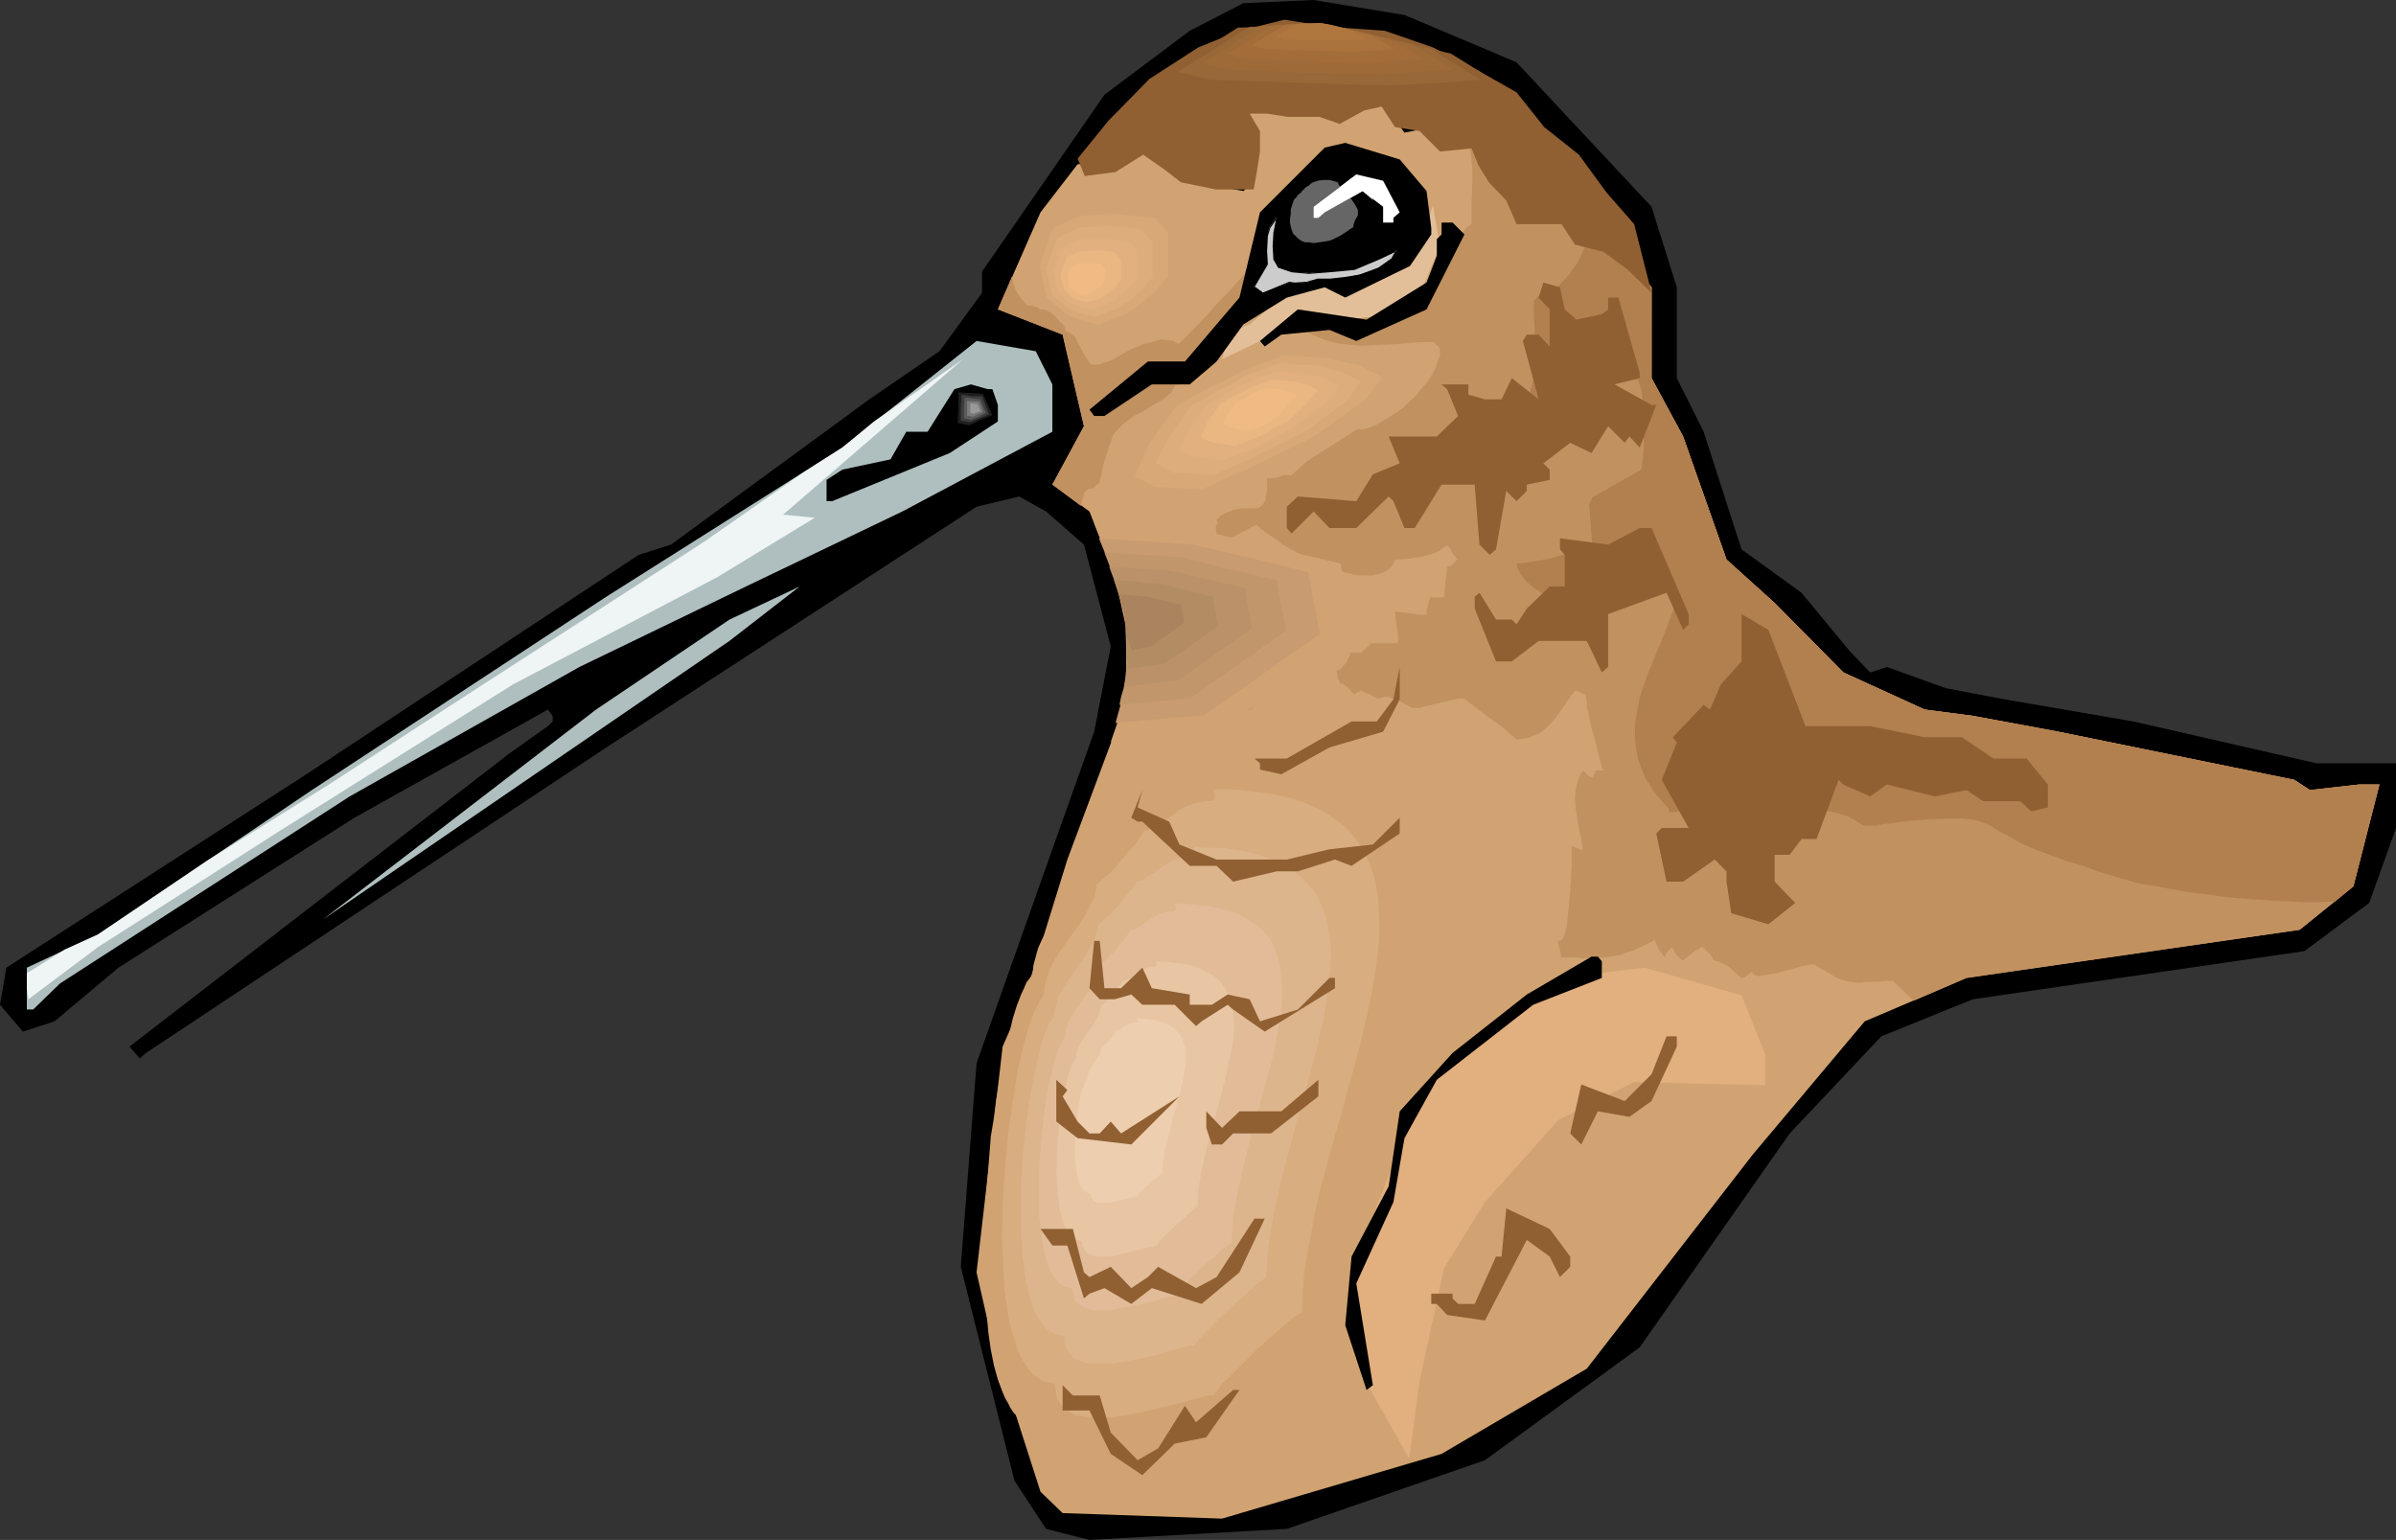 <?xml version="1.0" encoding="UTF-8" standalone="no"?>
<svg
   version="1.0"
   width="129.766mm"
   height="83.409mm"
   id="svg68"
   sodipodi:docname="Bird 131.wmf"
   xmlns:inkscape="http://www.inkscape.org/namespaces/inkscape"
   xmlns:sodipodi="http://sodipodi.sourceforge.net/DTD/sodipodi-0.dtd"
   xmlns="http://www.w3.org/2000/svg"
   xmlns:svg="http://www.w3.org/2000/svg">
  <rect width="100%" height="100%" fill="#333333" stroke="none"/>
  <sodipodi:namedview
     id="namedview68"
     pagecolor="#ffffff"
     bordercolor="#000000"
     borderopacity="0.25"
     inkscape:showpageshadow="2"
     inkscape:pageopacity="0.0"
     inkscape:pagecheckerboard="0"
     inkscape:deskcolor="#d1d1d1"
     inkscape:document-units="mm" />
  <defs
     id="defs1">
    <pattern
       id="WMFhbasepattern"
       patternUnits="userSpaceOnUse"
       width="6"
       height="6"
       x="0"
       y="0" />
  </defs>
  <path
     style="fill:#000000;fill-opacity:1;fill-rule:evenodd;stroke:none"
     d="m 302.838,9.533 7.595,3.232 27.634,29.57 5.171,16.481 v 18.582 l 5.494,10.988 7.757,24.076 12.282,8.887 9.858,11.957 4.202,4.363 3.394,-1.131 12.12,4.363 11.958,2.262 26.341,4.524 37.491,8.564 h 16.322 v 13.25 l -5.494,15.35 -13.251,9.857 -67.872,9.857 -18.746,7.594 -18.746,19.875 -30.704,43.789 -31.674,23.106 -40.562,14.058 -40.4,2.262 -8.888,-2.262 -6.464,-9.857 -10.989,-43.789 3.232,-41.688 15.514,-43.789 8.565,-24.076 3.394,-17.451 -5.494,-20.844 -7.757,-6.786 -5.494,-3.07 -8.726,2.101 -75.79,49.283 -94.213,62.532 -1.293,1.131 -2.101,-2.424 77.891,-60.109 7.757,-5.494 0.97,-0.969 v -1.131 L 112.15,145.263 72.558,167.4 24.24,198.1 11.15,209.088 4.686,211.188 0,205.695 l 1.293,-7.594 61.408,-39.588 68.034,-44.92 6.626,-2.101 40.562,-29.731 14.382,-9.857 8.726,-11.957 V 55.584 L 226.078,19.39 243.531,6.302 254.52,0.646 268.902,0 287.486,3.07 Z"
     id="path1" />
  <path
     style="fill:#d1a372;fill-opacity:1;fill-rule:evenodd;stroke:none"
     d="m 287.486,27.146 6.626,-1.293 0.97,-0.808 v -2.424 l 11.15,8.887 3.232,8.725 4.363,3.232 4.363,-3.232 6.626,8.725 5.656,1.131 7.595,8.725 v 18.582 l 6.464,11.957 8.888,25.207 9.858,8.887 14.059,14.219 16.645,7.594 9.858,1.293 17.453,3.232 48.318,9.857 3.232,2.101 10.019,-1.131 h 4.202 l -5.333,20.844 -10.989,8.887 -68.195,9.857 -20.846,8.887 -22.947,27.307 -33.936,43.789 -29.734,17.451 -44.925,13.25 -32.643,-1.131 -4.525,-4.363 -9.858,-30.701 -3.232,-14.219 5.333,-46.213 4.686,-10.664 8.565,-27.631 10.989,-29.408 2.101,-13.25 -3.394,-15.35 -5.171,-13.25 -7.595,-5.494 6.464,-11.957 -4.363,-18.744 -13.251,-5.171 8.726,-19.875 7.595,-9.857 h 4.525 l 6.464,-4.363 h 3.394 l 7.595,7.756 11.958,2.101 2.262,-2.101 -0.97,-11.149 -2.101,-4.363 v -3.232 l 10.666,3.232 h 10.989 l 1.293,-5.494 5.171,3.393 z"
     id="path2" />
  <path
     style="fill:#e2af7f;fill-opacity:1;fill-rule:evenodd;stroke:none"
     d="m 280.052,283.739 -4.363,-12.765 2.909,-15.674 5.656,-14.704 4.848,-10.664 5.656,-11.311 14.867,-11.957 15.029,-7.11 11.958,-1.454 19.877,5.655 4.848,12.119 v 6.302 l -26.826,-0.646 -15.514,7.756 -15.029,16.805 -8.403,13.573 -5.01,23.268 -2.101,15.674 z"
     id="path3" />
  <path
     style="fill:#d1a372;fill-opacity:1;fill-rule:evenodd;stroke:none"
     d="m 231.573,92.264 6.141,-8.887 6.787,-3.878 9.534,-4.847 9.534,-3.716 10.666,0.808 7.434,1.777 5.656,2.747 -3.878,5.494 -12.766,8.725 -15.514,7.433 -11.312,5.332 -11.312,-0.323 -4.848,-2.908 z"
     id="path4" />
  <path
     style="fill:#d8a877;fill-opacity:1;fill-rule:evenodd;stroke:none"
     d="m 235.289,90.809 5.494,-7.594 5.818,-3.393 4.04,-1.939 4.04,-2.101 8.08,-3.07 4.525,0.323 4.525,0.323 6.464,1.454 2.262,1.131 2.424,1.293 -3.394,4.524 -10.504,7.594 -13.251,6.463 -4.848,2.101 -4.848,2.262 -9.858,-0.485 -1.939,-1.131 -2.101,-1.131 1.616,-3.393 z"
     id="path5" />
  <path
     style="fill:#ddad7c;fill-opacity:1;fill-rule:evenodd;stroke:none"
     d="m 239.491,89.194 2.101,-3.07 2.262,-3.07 2.424,-1.293 2.262,-1.454 3.394,-1.616 3.232,-1.939 6.787,-2.424 3.717,0.323 3.717,0.162 5.171,1.293 1.939,0.969 2.101,0.969 -2.747,3.878 -4.363,3.232 -4.363,3.232 -5.333,2.585 -5.333,2.747 -8.08,3.555 -4.202,-0.323 -4.04,-0.162 -1.778,-0.969 -1.778,-1.131 1.454,-2.747 z"
     id="path6" />
  <path
     style="fill:#e2af7f;fill-opacity:1;fill-rule:evenodd;stroke:none"
     d="m 243.369,87.739 3.555,-4.847 3.717,-2.101 2.586,-1.454 2.586,-1.293 2.586,-0.969 2.747,-0.969 5.818,0.323 4.04,0.969 1.616,0.808 1.454,0.808 -0.97,1.454 -1.131,1.454 -6.626,5.332 -4.04,2.101 -4.202,2.262 -3.232,1.293 -3.232,1.293 -3.394,-0.323 -3.394,-0.323 -2.586,-1.454 1.131,-2.262 z"
     id="path7" />
  <path
     style="fill:#eab782;fill-opacity:1;fill-rule:evenodd;stroke:none"
     d="m 247.248,86.285 1.293,-1.777 1.293,-1.939 2.747,-1.454 1.939,-0.969 1.939,-0.969 1.778,-0.646 1.939,-0.808 4.363,0.323 2.909,0.646 1.131,0.646 1.131,0.485 -1.616,2.101 -2.101,2.101 -2.262,2.101 -5.979,3.232 -5.01,1.939 -5.01,-0.808 -0.97,-0.485 -0.97,-0.646 z"
     id="path8" />
  <path
     style="fill:#efba84;fill-opacity:1;fill-rule:evenodd;stroke:none"
     d="m 251.288,84.831 1.616,-2.262 1.778,-0.969 2.262,-1.293 2.424,-0.808 2.586,0.162 1.939,0.485 1.454,0.646 -0.97,1.293 -2.424,2.908 -3.717,2.424 -3.232,0.808 -3.394,-0.808 -1.293,-0.646 z"
     id="path9" />
  <path
     style="fill:#c19160;fill-opacity:1;fill-rule:evenodd;stroke:none"
     d="m 207.171,56.554 0.162,0.969 0.162,0.808 0.646,1.454 0.97,1.454 1.131,1.293 h 0.162 0.323 l 0.97,0.162 0.808,0.323 0.162,0.162 0.162,0.162 h 0.646 l 0.646,0.162 0.646,0.323 0.485,0.323 0.97,0.808 0.808,1.131 h 0.323 v 0 l 0.162,0.162 0.323,0.485 0.162,0.646 0.162,0.162 v 0.323 h 0.323 l 0.485,0.323 0.485,0.323 h 0.323 l 0.162,0.323 0.162,0.162 0.323,0.808 0.485,0.808 1.131,2.101 0.485,0.808 0.485,0.808 0.323,0.162 v 0.162 h 0.808 0.808 l 0.808,-0.323 1.131,-0.323 1.131,-0.485 0.97,-0.646 2.424,-1.293 2.586,-1.131 1.293,-0.323 1.293,-0.323 1.131,-0.323 1.293,0.162 1.131,0.162 1.131,0.646 2.262,-2.262 2.101,-2.101 4.04,-4.524 2.262,-2.262 2.101,-2.424 2.262,-2.424 2.424,-2.585 h 0.323 l -0.323,0.969 -0.323,1.131 -0.323,2.424 -0.162,2.424 -0.323,1.131 -0.323,1.131 -0.97,0.485 -1.131,0.485 -1.293,0.646 -1.293,0.969 -1.131,0.969 -1.131,0.808 -0.646,1.131 -0.162,0.485 v 0.485 h -0.323 v 0.162 l -0.323,0.323 -0.162,0.323 v 0.162 l -0.323,0.323 h -0.323 l -0.162,0.808 -0.323,0.808 -0.323,0.969 -0.323,0.646 h -0.323 v 0.485 0.646 l -0.323,0.485 -0.162,0.162 h -0.162 v 0.646 l -0.162,0.323 -0.162,0.162 h 2.101 v -0.323 h 0.646 l -0.646,0.646 -0.808,0.646 -1.939,1.454 -0.97,0.485 -0.97,0.485 -1.293,0.323 -1.131,0.162 -0.485,0.808 -0.485,0.808 -0.808,0.646 -0.808,0.646 -1.939,1.131 -2.101,1.293 -2.101,1.131 -1.939,1.454 -0.808,0.808 -0.808,0.808 -0.646,0.969 -0.323,1.131 -0.323,0.808 -0.323,1.131 -0.808,2.424 -0.323,1.293 -0.162,1.131 -0.323,0.969 v 0.646 l -0.323,0.162 -0.485,0.323 -0.323,0.323 -0.162,0.323 h -0.808 l -0.485,0.323 -0.485,0.323 -0.162,0.646 -0.323,0.969 -0.323,1.293 -5.818,-4.363 6.464,-11.957 -4.363,-18.744 -13.251,-5.171 z"
     id="path10" />
  <path
     style="fill:#d1a372;fill-opacity:1;fill-rule:evenodd;stroke:none"
     d="m 250.965,152.857 h -1.293 l -1.293,0.323 -1.131,0.323 -1.131,0.485 -2.101,0.969 -1.939,1.454 -0.97,0.646 -0.808,0.646 -1.778,0.97 -0.808,0.485 -0.808,0.323 -0.808,0.323 h -0.808 v 0.323 l -0.323,0.646 -0.485,0.808 -0.646,0.808 -0.808,1.131 -0.808,0.97 -1.939,2.262 -2.101,2.262 -0.808,0.97 -0.97,0.808 -0.808,0.808 -0.646,0.485 -0.485,0.323 -0.485,0.162 v 1.616 l -0.485,1.616 -0.646,1.616 -0.808,1.616 -0.97,1.616 -1.131,1.616 -4.525,6.625 -1.131,1.616 -0.97,1.777 -0.808,1.777 -0.485,1.777 -0.485,1.777 -0.162,1.777 -0.323,0.485 -0.485,0.646 -0.485,0.646 -0.323,0.808 -0.808,1.777 -0.808,2.101 -0.808,2.585 -0.646,2.747 -0.808,3.07 -0.646,3.393 -0.646,3.555 -0.646,3.716 -0.485,3.878 -0.646,3.878 -0.323,4.201 -0.323,4.04 -0.646,8.402 v 4.201 l -0.162,4.201 0.162,4.04 0.162,3.878 0.323,3.716 0.323,3.555 0.485,3.393 0.646,3.232 0.808,2.908 0.97,2.585 0.485,1.131 0.646,1.131 0.485,0.969 0.646,0.97 0.808,0.808 0.646,0.808 0.808,0.646 0.646,0.485 0.97,0.485 0.808,0.162 0.97,0.162 0.97,0.162 v 1.454 l 0.323,1.293 0.485,1.293 0.646,0.969 0.646,0.808 0.97,0.646 0.97,0.646 1.131,0.485 1.293,0.323 1.293,0.162 1.454,0.162 1.454,0.162 h 1.454 l 1.616,-0.162 3.232,-0.485 3.394,-0.646 3.232,-0.646 3.232,-0.808 3.07,-0.969 2.747,-0.646 1.131,-0.323 1.293,-0.323 0.97,-0.323 0.808,-0.162 h 0.808 l 0.646,-0.162 0.162,-0.162 0.162,-0.485 0.485,-0.485 0.323,-0.485 1.131,-1.131 1.454,-1.454 1.454,-1.616 1.616,-1.616 3.717,-3.555 1.778,-1.616 1.939,-1.616 1.616,-1.616 1.616,-1.293 1.293,-1.131 0.646,-0.323 0.485,-0.485 0.485,-0.323 0.323,-0.162 0.323,-0.162 0.162,-0.162 0.162,-4.524 0.485,-4.686 0.646,-5.009 0.97,-5.009 0.97,-5.009 1.293,-5.171 1.293,-5.171 1.454,-5.332 1.454,-5.332 1.454,-5.171 2.909,-10.503 1.293,-5.171 1.293,-5.009 0.97,-5.009 0.97,-4.847 0.485,-4.686 0.485,-4.686 0.162,-2.101 v -2.101 l -0.162,-2.262 -0.162,-1.939 -0.162,-1.939 -0.323,-2.101 -0.485,-1.777 -0.485,-1.939 -0.646,-1.616 -0.808,-1.777 -0.808,-1.616 -0.97,-1.454 -1.131,-1.616 -1.131,-1.293 -1.454,-1.293 -1.454,-1.293 -1.616,-1.131 -1.778,-0.969 -1.939,-0.97 -1.939,-0.969 -2.262,-0.808 -2.424,-0.646 -2.586,-0.646 -2.586,-0.485 -2.909,-0.323 -3.07,-0.323 -3.232,-0.162 h -3.394 l 0.162,0.97 0.162,0.969 -0.162,0.485 -0.162,0.162 -0.646,0.162 -0.323,0.162 z"
     id="path11" />
  <path
     style="fill:#d8ad7f;fill-opacity:1;fill-rule:evenodd;stroke:none"
     d="m 247.086,164.006 -0.97,0.162 -1.131,0.162 -0.97,0.323 -0.97,0.323 -1.778,0.969 -1.616,1.131 -1.616,1.131 -1.293,0.969 -1.454,0.646 -0.646,0.162 -0.646,0.162 v 0.323 l -0.323,0.485 -0.485,0.646 -0.485,0.808 -0.646,0.808 -0.808,0.808 -1.616,1.939 -1.616,1.939 -0.808,0.808 -0.808,0.646 -0.646,0.646 -0.646,0.485 -0.323,0.323 -0.323,0.162 -0.162,1.293 -0.323,1.454 -0.646,1.293 -0.646,1.293 -0.808,1.454 -0.808,1.293 -2.101,2.908 -1.939,2.747 -0.97,1.454 -0.808,1.454 -0.646,1.616 -0.485,1.454 -0.323,1.454 -0.162,1.616 -0.646,0.808 -0.646,1.293 -0.808,1.616 -0.646,1.777 -0.646,2.101 -0.646,2.424 -0.646,2.585 -0.646,2.908 -0.485,2.908 -0.485,3.232 -0.485,3.232 -0.485,3.393 -0.646,7.11 -0.485,6.948 v 3.555 l -0.162,3.555 0.162,3.393 0.162,3.393 0.162,3.232 0.323,2.908 0.485,3.07 0.485,2.585 0.808,2.424 0.646,2.262 0.97,1.939 1.131,1.616 0.485,0.808 0.646,0.485 0.646,0.646 0.646,0.323 0.646,0.485 0.808,0.162 0.808,0.162 0.808,0.162 0.162,1.131 0.162,1.293 0.323,0.97 0.646,0.808 0.646,0.646 0.646,0.646 0.808,0.485 0.97,0.485 1.131,0.162 1.131,0.323 h 1.131 1.293 2.586 l 2.909,-0.485 2.747,-0.485 2.747,-0.646 2.747,-0.646 2.586,-0.646 2.262,-0.646 1.131,-0.323 0.97,-0.162 0.808,-0.323 0.808,-0.162 h 0.646 0.485 l 0.162,-0.323 0.323,-0.323 0.646,-0.808 0.808,-1.131 1.293,-1.131 1.293,-1.293 1.454,-1.454 3.07,-3.07 3.07,-2.747 1.454,-1.293 1.293,-1.131 1.131,-0.969 0.97,-0.646 0.485,-0.323 0.323,-0.162 0.162,-0.162 h 0.162 l 0.162,-3.878 0.323,-4.04 0.646,-4.201 0.808,-4.201 0.808,-4.363 0.97,-4.363 2.424,-8.887 2.586,-9.049 2.424,-8.887 1.131,-4.363 0.97,-4.363 0.97,-4.201 0.646,-4.04 0.646,-4.04 0.323,-3.878 v -3.716 l -0.162,-3.555 -0.162,-1.616 -0.323,-1.777 -0.323,-1.616 -0.485,-1.454 -0.485,-1.454 -0.646,-1.454 -0.808,-1.454 -0.808,-1.293 -0.97,-1.293 -0.97,-1.131 -1.131,-1.131 -1.293,-0.969 -1.293,-0.97 -1.616,-0.969 -1.616,-0.808 -1.778,-0.808 -1.778,-0.646 -2.101,-0.646 -2.262,-0.485 -2.262,-0.323 -2.424,-0.323 -2.586,-0.323 -2.747,-0.162 h -2.909 l 0.162,0.97 0.162,0.323 v 0.485 l -0.162,0.162 -0.162,0.323 -0.485,0.162 z"
     id="path12" />
  <path
     style="fill:#ddb58c;fill-opacity:1;fill-rule:evenodd;stroke:none"
     d="m 243.531,175.479 h -0.97 l -0.808,0.162 -1.616,0.485 -1.454,0.808 -1.454,0.969 -1.131,0.808 -1.293,0.808 -0.97,0.646 -0.646,0.162 h -0.485 l -0.162,0.323 -0.162,0.323 -0.323,0.485 -0.485,0.646 -1.131,1.454 -1.293,1.616 -1.454,1.454 -0.646,0.808 -0.646,0.485 -0.646,0.485 -0.323,0.485 -0.485,0.323 h -0.162 l -0.162,1.131 -0.323,1.131 -0.323,1.131 -0.646,1.131 -1.454,2.262 -1.616,2.262 -1.616,2.424 -1.454,2.262 -0.646,1.293 -0.323,1.293 -0.323,1.293 -0.162,1.293 -0.485,0.646 -0.646,0.97 -0.485,1.293 -0.646,1.616 -0.485,1.616 -0.485,2.101 -0.485,2.101 -0.485,2.262 -0.485,2.585 -0.485,2.585 -0.323,2.747 -0.323,2.747 -0.646,5.655 -0.323,5.979 v 5.655 2.908 l 0.162,2.747 0.162,2.585 0.323,2.585 0.323,2.262 0.485,2.262 0.485,2.101 0.646,1.777 0.808,1.616 0.808,1.293 0.97,1.131 1.131,0.808 1.131,0.485 0.646,0.162 h 0.808 v 1.131 l 0.162,0.808 0.323,0.808 0.485,0.808 0.485,0.646 0.646,0.485 0.646,0.323 0.808,0.323 0.808,0.323 0.97,0.162 h 1.939 2.262 l 2.262,-0.323 2.262,-0.485 2.424,-0.485 2.262,-0.485 2.101,-0.646 1.778,-0.485 1.616,-0.485 0.808,-0.162 0.646,-0.162 h 0.485 0.485 l 0.323,-0.485 0.485,-0.808 0.808,-0.808 0.97,-0.97 1.131,-1.131 1.131,-1.131 2.586,-2.424 2.424,-2.262 1.293,-1.131 1.131,-0.97 0.808,-0.808 0.808,-0.485 0.485,-0.485 0.323,-0.162 0.162,-3.07 0.323,-3.393 0.485,-3.393 0.646,-3.555 0.808,-3.555 0.808,-3.555 1.939,-7.271 0.97,-3.716 1.131,-3.716 1.939,-7.271 0.97,-3.716 0.808,-3.555 0.808,-3.393 0.485,-3.393 0.485,-3.393 0.323,-3.07 0.162,-3.07 -0.162,-2.908 -0.485,-2.747 -0.646,-2.585 -0.485,-1.293 -0.485,-1.131 -0.485,-1.131 -0.808,-1.131 -0.808,-0.969 -0.808,-0.97 -0.97,-0.969 -0.97,-0.808 -1.131,-0.808 -1.293,-0.808 -1.293,-0.646 -1.454,-0.646 -1.616,-0.485 -1.616,-0.485 -1.778,-0.485 -1.939,-0.323 -1.939,-0.323 -2.101,-0.162 h -2.262 l -2.424,-0.162 v 0.808 l 0.162,0.646 v 0.162 l -0.162,0.162 -0.323,0.162 z"
     id="path13" />
  <path
     style="fill:#e2bc99;fill-opacity:1;fill-rule:evenodd;stroke:none"
     d="m 239.814,186.628 h -0.808 l -0.646,0.162 -1.293,0.485 -1.131,0.646 -0.97,0.646 -0.97,0.646 -0.97,0.646 -0.808,0.485 -0.97,0.162 v 0.162 l -0.162,0.323 -0.323,0.485 -0.323,0.485 -0.97,1.131 -0.97,1.293 -1.131,1.131 -0.97,0.969 -0.485,0.485 -0.485,0.323 -0.323,0.162 -0.162,0.162 v 0.808 l -0.323,0.808 -0.323,0.969 -0.323,0.97 -1.131,1.777 -1.293,1.777 -1.293,1.777 -1.131,1.939 -0.485,0.969 -0.323,0.97 -0.162,0.97 -0.162,0.969 -0.485,0.646 -0.323,0.808 -0.485,0.97 -0.485,1.131 -0.323,1.454 -0.485,1.454 -0.323,1.777 -0.485,1.777 -0.323,1.939 -0.323,2.101 -0.485,4.201 -0.485,4.524 -0.323,4.686 v 4.524 4.363 l 0.323,2.101 0.162,1.939 0.323,1.939 0.323,1.616 0.323,1.616 0.646,1.454 0.485,1.293 0.808,0.969 0.646,0.97 0.808,0.646 0.97,0.323 1.131,0.162 v 0.808 l 0.162,0.646 0.162,0.646 0.323,0.646 0.97,0.808 1.131,0.646 1.454,0.323 h 1.616 1.616 l 1.778,-0.323 3.717,-0.646 1.778,-0.485 1.616,-0.323 1.454,-0.485 1.293,-0.323 1.131,-0.323 h 0.323 0.323 l 0.323,-0.485 0.323,-0.485 0.646,-0.646 0.808,-0.808 0.808,-0.808 0.97,-0.969 1.939,-1.939 2.101,-1.777 0.97,-0.808 0.808,-0.808 0.808,-0.646 0.646,-0.485 0.323,-0.162 0.162,-0.162 0.162,-2.585 0.162,-2.585 0.485,-2.747 0.485,-2.747 0.646,-2.747 0.646,-2.747 1.454,-5.817 1.616,-5.817 1.616,-5.817 1.454,-5.494 0.485,-2.747 0.485,-2.747 0.485,-2.424 0.162,-2.585 v -2.424 l -0.162,-2.262 -0.323,-2.262 -0.485,-1.939 -0.646,-1.939 -0.97,-1.777 -1.293,-1.454 -1.616,-1.454 -0.97,-0.646 -0.97,-0.646 -0.97,-0.485 -1.131,-0.485 -1.293,-0.485 -1.293,-0.323 -1.454,-0.323 -1.454,-0.323 -1.616,-0.162 -3.394,-0.323 h -1.939 l 0.162,0.646 0.162,0.485 -0.162,0.162 -0.162,0.162 -0.323,0.162 z"
     id="path14" />
  <path
     style="fill:#e8c6a3;fill-opacity:1;fill-rule:evenodd;stroke:none"
     d="m 235.936,197.939 -0.97,0.162 -0.808,0.323 -1.616,0.97 -0.646,0.485 -0.323,0.323 -0.485,0.162 -0.646,0.323 -0.646,0.162 v 0.162 l -0.162,0.162 -0.485,0.646 -0.646,0.808 -0.646,0.969 -0.808,0.808 -0.646,0.646 -0.646,0.646 h -0.323 v 0.162 l -0.162,0.646 -0.162,0.646 -0.485,1.293 -0.808,1.293 -1.939,2.747 -0.808,1.293 -0.646,1.454 -0.162,0.646 v 0.808 l -0.323,0.323 -0.323,0.646 -0.323,0.646 -0.323,0.97 -0.323,0.969 -0.323,1.131 -0.162,1.293 -0.323,1.293 -0.646,2.908 -0.323,3.07 -0.323,3.393 -0.162,3.232 -0.162,3.393 0.162,3.07 0.323,2.908 0.162,1.454 0.323,1.293 0.323,1.131 0.323,0.969 0.485,0.97 0.485,0.808 0.485,0.646 0.646,0.323 0.646,0.323 0.808,0.162 0.162,0.485 v 0.485 l 0.485,0.969 0.646,0.646 0.808,0.323 0.97,0.323 h 1.131 1.293 l 1.293,-0.162 2.586,-0.646 2.586,-0.646 0.97,-0.323 0.97,-0.162 0.808,-0.162 0.485,-0.162 0.323,-0.162 0.162,-0.323 0.485,-0.646 0.485,-0.485 1.293,-1.293 3.07,-2.747 1.131,-1.131 0.646,-0.485 0.323,-0.323 0.323,-0.162 0.323,-0.162 v -1.777 l 0.162,-1.939 0.323,-1.939 0.323,-1.939 0.97,-4.04 0.97,-4.201 1.293,-4.201 1.131,-4.201 0.97,-4.04 0.808,-3.878 0.323,-1.939 0.162,-1.777 v -1.777 l -0.162,-1.616 -0.162,-1.616 -0.323,-1.454 -0.646,-1.454 -0.646,-1.131 -0.97,-1.293 -1.131,-0.969 -1.293,-0.808 -1.616,-0.808 -1.778,-0.646 -2.101,-0.323 -2.424,-0.323 -2.747,-0.162 v 0.323 l 0.162,0.162 v 0.323 l -0.162,0.162 -0.162,0.162 z"
     id="path15" />
  <path
     style="fill:#edceaf;fill-opacity:1;fill-rule:evenodd;stroke:none"
     d="m 232.381,209.249 -0.646,0.162 -0.485,0.162 -1.131,0.485 -0.323,0.323 -0.485,0.323 -0.485,0.162 h -0.323 l -0.162,0.323 -0.162,0.485 -0.97,1.131 -0.485,0.485 -0.485,0.485 -0.323,0.323 -0.323,0.162 -0.162,0.646 -0.323,0.808 -0.97,1.616 -1.131,1.777 -0.323,0.969 -0.162,0.97 -0.162,0.162 -0.323,0.323 -0.323,1.131 -0.485,1.293 -0.323,1.616 -0.323,1.777 -0.162,1.939 -0.323,4.201 -0.162,1.939 0.162,2.101 0.162,1.777 0.323,1.616 0.323,1.454 0.323,0.485 0.323,0.485 0.323,0.485 0.485,0.162 0.323,0.323 h 0.485 l 0.162,0.646 0.323,0.646 0.323,0.323 0.485,0.162 0.646,0.162 h 0.646 l 1.616,-0.162 1.778,-0.323 1.454,-0.323 0.646,-0.162 0.646,-0.323 h 0.485 0.323 l 0.162,-0.162 0.162,-0.323 0.646,-0.646 0.808,-0.808 1.778,-1.616 0.808,-0.646 0.646,-0.485 0.162,-0.162 h 0.162 v -2.424 l 0.485,-2.424 1.293,-5.332 1.454,-5.171 0.646,-2.585 0.485,-2.424 0.323,-2.424 v -2.101 l -0.162,-0.97 -0.323,-0.808 -0.323,-0.97 -0.485,-0.808 -0.646,-0.646 -0.646,-0.646 -0.808,-0.485 -0.97,-0.485 -1.131,-0.323 -1.293,-0.323 -1.616,-0.162 -1.616,-0.162 0.162,0.646 -0.162,0.162 h -0.162 z"
     id="path16" />
  <path
     style="fill:#c19160;fill-opacity:1;fill-rule:evenodd;stroke:none"
     d="m 300.414,28.115 0.485,2.424 0.323,2.262 0.162,2.262 v 2.262 l -0.162,4.363 v 4.201 h -0.162 l -0.162,0.162 -0.646,0.485 -0.646,0.808 -1.454,1.616 -0.646,0.808 -0.323,0.646 -0.162,0.323 v 0.162 l -0.646,0.323 -0.646,0.485 -0.485,0.646 -0.646,0.808 -0.485,0.808 -0.323,0.808 -0.323,0.969 -0.162,0.808 -7.757,6.302 -1.454,0.162 -1.454,0.323 -1.454,0.646 -1.293,0.646 -1.454,0.485 -1.454,0.485 -1.616,0.162 h -0.808 -0.97 l -6.464,-0.808 v 0.808 h -2.101 l 1.616,1.293 1.454,1.131 1.616,0.808 1.616,0.646 1.778,0.485 1.778,0.323 1.778,0.162 1.778,0.162 3.717,-0.162 3.717,-0.162 3.717,-0.323 3.717,-0.162 1.454,1.293 v 1.454 l -0.485,1.293 -0.485,1.454 -0.808,1.454 -0.97,1.454 -1.131,1.293 -1.131,1.454 -1.293,1.131 -1.293,1.293 -1.454,0.969 -1.454,0.969 -1.454,0.808 -1.293,0.808 -1.293,0.485 -1.293,0.323 h -1.131 l -10.181,6.463 -3.232,2.908 h -0.808 -0.646 l -2.101,0.646 h -0.646 -0.808 v 0.969 0.808 0.808 l -0.162,0.646 -0.162,1.131 -0.323,0.646 -0.323,0.485 -0.485,0.323 -0.485,0.323 h -0.646 -2.424 l -0.97,0.162 -0.97,0.162 -1.131,0.485 -1.293,0.646 -1.131,0.969 h 0.162 0.162 v 0.323 0.162 0.162 l -0.323,0.646 v 0.646 l 0.162,0.808 0.162,0.485 0.162,0.485 0.323,0.646 0.485,0.485 1.778,-1.131 1.778,-0.97 1.778,-0.969 0.97,-0.485 0.808,-0.323 0.485,0.485 0.323,0.323 0.646,0.485 0.646,0.485 1.454,0.97 1.778,1.293 1.939,1.131 2.101,1.131 2.262,0.97 2.262,1.131 2.262,0.808 2.262,0.646 2.262,0.485 h 1.939 0.97 l 0.808,-0.162 0.808,-0.162 0.808,-0.323 0.808,-0.485 0.646,-0.646 0.485,-0.646 0.323,-0.808 2.747,-0.162 2.909,-0.485 1.293,-0.323 1.454,-0.485 1.131,-0.646 1.131,-0.808 0.646,0.646 0.485,0.97 0.485,0.646 0.485,0.646 -0.97,0.969 -0.485,0.323 -0.646,0.162 -0.646,6.302 h -2.909 v 0.323 l -0.162,0.323 -0.162,0.969 -0.323,0.97 v 0.969 h -1.616 l -1.616,-0.323 -1.616,-0.162 -1.616,-0.162 0.162,1.454 0.162,1.616 0.323,1.777 v 1.616 h -4.202 -1.293 l -2.101,1.939 h -2.262 v 0.485 l -0.162,0.323 -0.646,1.293 -0.485,0.485 -0.485,0.646 -0.485,0.323 h -0.485 l 0.162,0.97 0.162,0.808 0.323,0.485 v 0.646 l 0.323,-0.162 h 0.323 l 0.323,0.323 0.485,0.323 0.808,0.808 0.323,0.485 0.323,0.323 1.454,-0.808 0.323,0.162 0.323,0.162 1.131,0.485 0.97,0.485 0.323,0.162 0.323,0.162 1.293,-0.323 h 0.97 l 0.808,0.323 0.808,0.162 1.454,0.808 0.808,0.485 0.97,0.485 h 1.454 l 1.131,-0.323 5.494,-1.293 1.293,-0.323 h 1.293 l 1.131,0.97 1.293,0.969 2.586,1.939 2.909,2.101 1.293,1.131 1.454,1.293 1.293,-0.162 1.131,-0.162 0.97,-0.485 0.97,-0.323 0.97,-0.646 0.808,-0.646 1.454,-1.454 1.293,-1.777 1.131,-1.616 0.97,-1.454 0.97,-1.293 0.646,0.162 1.131,0.485 0.485,0.162 v 0.808 l 0.162,0.808 v 0.969 l 0.323,0.97 0.323,2.101 1.293,4.686 0.485,2.101 0.485,1.777 0.162,0.646 0.323,0.646 h -0.808 -0.646 l -0.808,1.454 -0.485,-0.162 -0.485,-0.323 -0.97,-0.97 -0.646,1.131 -0.646,1.939 -0.162,0.97 -0.162,1.939 0.162,1.939 0.323,1.939 0.323,2.101 0.485,2.101 0.323,2.262 -0.646,-0.162 -0.485,-0.162 -0.646,-0.323 -0.485,-0.162 v 1.293 1.293 1.454 l -0.162,1.777 -0.162,3.393 -0.323,3.393 -0.162,1.616 -0.162,1.454 -0.162,1.293 -0.323,0.97 -0.323,0.808 -0.323,0.485 -0.323,0.162 h -0.162 l -0.162,-0.162 v 0.969 l 0.323,0.97 0.162,0.969 0.162,0.646 h 1.616 1.293 l 1.131,0.162 h 1.131 1.939 l 1.939,-0.162 1.939,-0.323 0.97,-0.162 1.293,-0.485 1.131,-0.323 1.454,-0.646 1.616,-0.808 1.616,-0.808 0.162,0.323 0.162,0.485 0.485,0.97 0.646,0.969 0.323,0.485 0.323,0.323 0.162,-0.646 0.323,-0.485 0.485,-0.485 0.485,-0.485 0.162,0.162 0.162,0.485 0.485,0.808 0.646,0.646 0.646,0.646 0.485,-0.323 0.485,-0.323 1.131,-0.969 0.646,-0.485 0.646,-0.323 0.485,-0.323 h 0.323 l 0.646,0.646 0.808,0.808 0.485,0.646 0.162,0.323 0.162,0.323 0.808,0.162 0.808,0.323 0.646,0.323 0.808,0.485 1.293,1.131 0.646,0.646 0.646,0.485 h 0.323 l 0.323,-0.162 0.646,-0.485 0.646,-0.485 0.162,-0.162 v 0 l 0.162,0.323 0.323,0.323 0.485,0.162 0.646,0.162 0.646,-0.162 0.808,-0.162 1.939,-0.323 4.202,-1.131 1.939,-0.485 0.808,-0.162 h 0.808 l 1.293,0.808 1.293,0.646 0.97,0.646 0.808,0.485 0.808,0.323 0.808,0.323 1.293,0.323 1.454,0.162 h 0.97 l 0.97,-0.162 h 1.131 1.293 l 1.454,-0.162 h 1.616 l 4.202,4.04 10.827,-4.686 68.195,-9.857 10.989,-8.887 5.333,-20.844 h -4.202 l -10.019,1.131 -3.232,-2.101 -48.318,-9.857 -17.453,-3.232 -9.858,-1.293 -16.645,-7.594 -14.059,-14.219 -9.858,-8.887 -8.888,-25.207 -6.464,-11.957 V 58.816 l -7.595,-8.725 -5.656,-1.131 -6.626,-8.725 -4.363,3.232 -4.363,-3.232 -3.232,-8.725 -6.302,-5.171 z"
     id="path17" />
  <path
     style="fill:#b27f4f;fill-opacity:1;fill-rule:evenodd;stroke:none"
     d="m 325.139,48.96 -0.646,1.454 -0.485,1.131 -1.131,2.262 -0.646,0.969 -0.808,1.131 -1.131,1.293 -0.646,0.646 -0.646,0.808 h -2.262 l -2.747,2.908 v 1.293 1.616 l 0.162,3.393 0.162,3.716 -0.162,3.555 -0.162,1.777 -0.323,1.777 -0.485,1.616 -0.485,1.616 -0.646,1.293 -0.808,1.293 -1.131,0.969 -1.131,0.808 h 1.131 l 1.131,-0.323 1.939,-0.485 0.97,-0.323 1.293,-0.323 1.616,-0.323 0.808,-0.323 h 1.131 l 0.646,-1.777 0.808,-1.777 0.97,-1.616 0.485,-0.646 0.485,-0.646 h 12.928 l 0.646,2.101 0.323,2.424 0.162,2.262 0.162,2.424 -0.162,2.424 v 2.262 l -0.162,2.262 -0.323,2.262 -10.019,5.655 -0.646,1.454 0.162,2.101 0.323,4.201 0.162,2.101 -3.878,1.293 -3.878,1.131 -1.939,0.485 -2.101,0.323 -1.778,0.323 -1.939,0.162 0.162,0.808 0.485,0.97 0.485,0.808 0.646,0.808 0.646,0.646 0.808,0.646 1.778,1.293 2.101,0.97 2.262,0.808 2.424,0.646 2.586,0.485 2.586,0.162 2.586,-0.162 2.424,-0.162 2.262,-0.485 1.939,-0.808 0.97,-0.485 0.808,-0.646 0.808,-0.646 0.646,-0.646 0.646,-0.646 0.323,-0.97 0.162,0.646 0.162,0.646 0.808,1.454 0.485,0.808 0.162,0.485 0.323,0.485 v 0.485 l -2.101,5.655 -2.262,5.494 -1.131,2.747 -0.97,2.585 -0.808,2.585 -0.485,2.585 -0.485,2.585 v 2.585 l 0.162,2.424 0.485,2.424 0.485,1.293 0.485,1.293 0.485,1.293 0.808,1.131 0.808,1.293 0.97,1.293 1.131,1.293 1.131,1.293 v 0.646 h 0.808 l 0.97,-0.162 h 2.101 l 2.424,-0.162 2.586,-0.162 2.747,-0.162 2.909,-0.162 6.141,-0.162 h 2.909 2.909 l 2.747,0.323 2.747,0.323 2.424,0.485 0.97,0.323 1.131,0.323 0.97,0.485 0.808,0.485 0.808,0.485 0.646,0.485 h 1.131 1.454 l 1.616,-0.323 1.616,-0.162 3.555,-0.485 3.878,-0.323 3.717,-0.162 h 1.778 1.778 l 1.616,0.162 1.454,0.323 1.293,0.485 1.131,0.485 1.778,1.131 1.616,0.808 3.07,1.777 3.07,1.293 3.07,1.131 3.07,1.131 3.394,0.969 3.394,1.293 1.778,0.485 1.939,0.646 1.293,0.323 1.616,0.485 1.939,0.485 2.262,0.323 2.586,0.485 2.586,0.485 2.909,0.485 3.07,0.323 3.07,0.485 3.394,0.323 6.626,0.485 6.626,0.323 h 3.232 l 3.232,-0.162 3.717,-3.07 5.333,-20.844 h -4.202 l -10.019,1.131 -3.232,-2.101 -48.318,-9.857 -17.453,-3.232 -9.858,-1.293 -16.645,-7.594 -14.059,-14.219 -9.858,-8.887 -8.888,-25.207 -6.464,-11.957 V 58.816 l -7.595,-8.725 z"
     id="path18" />
  <path
     style="fill:#e2bf99;fill-opacity:1;fill-rule:evenodd;stroke:none"
     d="m 255.813,66.41 5.01,-4.201 5.979,-2.908 6.141,-0.969 8.726,-2.101 9.211,-6.14 2.424,-8.079 1.454,8.402 -3.878,9.21 -7.757,5.009 -10.989,1.131 -7.434,0.646 -8.403,4.201 -6.141,2.908 1.778,-5.655 z"
     id="path19" />
  <path
     style="fill:#000000;fill-opacity:1;fill-rule:evenodd;stroke:none"
     d="m 292.011,39.103 0.97,7.594 v 1.293 l 1.131,0.969 0.97,-0.969 v -2.424 h 2.262 l 2.424,2.424 -7.757,15.35 -14.382,6.463 -5.494,-2.262 -9.858,0.969 -3.394,2.424 -0.97,-1.131 7.757,-6.463 14.059,2.101 12.282,-7.594 2.101,-5.494 v -3.393 l -1.131,-0.969 -4.363,6.463 -13.251,6.463 -4.202,-2.101 -7.757,2.101 -8.888,5.494 -5.494,7.594 -5.494,4.686 h -7.757 l -9.696,6.463 h -2.101 l -0.97,-1.293 11.958,-9.857 h 7.595 l 6.464,-7.594 4.686,-5.494 4.202,-17.451 13.251,-13.25 4.202,-0.969 11.15,3.393 z"
     id="path20" />
  <path
     style="fill:#ffffff;fill-opacity:1;fill-rule:evenodd;stroke:none"
     d="m 286.516,43.466 -1.293,1.131 v 0.969 h -2.101 v -3.232 l -4.202,-3.232 -7.757,4.363 -1.293,1.131 h -0.97 v -2.262 l 8.726,-6.625 5.494,1.293 z"
     id="path21" />
  <path
     style="fill:#916032;fill-opacity:1;fill-rule:evenodd;stroke:none"
     d="m 320.291,63.34 2.424,2.101 5.171,-1.131 1.293,-0.969 v -2.424 h 2.101 l 4.363,15.35 v 1.131 l -5.171,1.293 7.595,4.201 h 0.97 l -3.394,8.725 -2.101,-2.262 -0.97,1.293 -3.394,-3.393 -3.394,5.494 -4.363,-2.101 -5.494,4.201 1.293,1.293 v 2.101 l -4.686,0.969 v 1.293 l -2.101,2.101 -2.101,-2.101 -2.101,11.957 -1.293,1.131 -2.101,-2.101 -0.97,-12.28 h -6.787 l -5.494,8.887 h -2.101 l -2.262,-5.494 -0.97,-0.97 -6.626,6.463 h -5.494 l -3.232,-3.393 -4.525,4.524 -0.97,-1.131 v -4.363 l 2.262,-2.101 11.958,0.97 3.394,-5.494 5.494,-2.262 -2.262,-5.494 h 9.858 l 4.363,-4.201 -2.262,-5.494 -1.131,-0.969 h 5.494 v 2.101 l 3.394,0.969 h 3.394 l 2.101,-4.363 5.494,4.363 -3.232,-11.957 0.808,-1.293 h 2.424 l 2.262,2.424 v -7.594 l -2.262,-2.424 0.97,-3.07 3.394,0.969 z"
     id="path22" />
  <path
     style="fill:#afbfbf;fill-opacity:1;fill-rule:evenodd;stroke:none"
     d="m 215.413,78.691 v 9.695 l -30.704,16.32 -31.997,15.35 -34.098,16.481 -47.026,26.5 -59.307,38.295 -5.494,5.332 H 5.494 v -8.564 l 14.544,-6.786 43.794,-29.57 60.277,-39.588 48.318,-30.539 27.472,-21.814 12.12,2.101 z"
     id="path23" />
  <path
     style="fill:#000000;fill-opacity:1;fill-rule:evenodd;stroke:none"
     d="m 203.131,79.66 1.131,3.232 v 3.393 l -9.858,6.463 -24.078,9.857 h -1.131 v -4.363 l 3.232,-2.101 9.858,-2.101 3.232,-5.655 h 4.363 l 5.494,-8.725 3.394,-0.969 3.394,0.969 z"
     id="path24" />
  <path
     style="fill:#916032;fill-opacity:1;fill-rule:evenodd;stroke:none"
     d="m 345.662,125.711 v 2.101 l -1.131,1.131 -3.394,-7.594 -11.958,4.363 v 10.826 l -1.293,1.131 -3.07,-6.463 h -9.858 l -5.494,4.201 h -3.232 l -4.363,-10.826 v -2.424 l 0.97,-0.808 3.394,5.494 h 3.232 l 0.97,0.969 2.101,-3.232 4.686,-4.524 h 3.07 v -6.463 l -0.97,-1.131 v -2.262 l 9.858,1.293 6.464,-3.393 h 2.424 z"
     id="path25" />
  <path
     style="fill:#afbfbf;fill-opacity:1;fill-rule:evenodd;stroke:none"
     d="m 66.094,188.244 55.914,-42.981 27.31,-18.42 14.382,-6.786 -14.382,11.149 z"
     id="path26" />
  <path
     style="fill:#916032;fill-opacity:1;fill-rule:evenodd;stroke:none"
     d="m 369.579,148.656 h 13.251 l 11.15,2.262 h 7.595 l 6.464,4.363 h 6.787 l 4.363,5.332 v 4.686 l -3.394,0.808 -2.262,-2.101 h -7.595 l -3.394,-2.262 -6.464,1.293 -9.858,-2.424 -3.394,2.424 -5.494,-2.424 -0.97,-0.97 -4.525,12.119 h -3.07 l -2.424,3.232 h -3.07 v 5.494 l 4.202,4.363 -5.494,4.363 -7.595,-2.262 -0.97,-6.463 v -2.101 l -2.424,-2.424 -6.464,4.524 h -3.394 l -2.101,-9.857 1.131,-1.131 h 5.494 l -5.494,-9.857 3.07,-7.594 -0.808,-1.131 6.302,-6.625 1.293,0.97 2.262,-5.171 4.202,-4.686 v -9.695 l 5.494,3.232 z"
     id="path27" />
  <path
     style="fill:#916032;fill-opacity:1;fill-rule:evenodd;stroke:none"
     d="m 255.813,145.263 -10.989,3.393 h -2.262 l -2.101,-2.101 v -2.262 h 8.565 l 11.15,-4.201 5.494,-7.756 v 4.201 z"
     id="path28" />
  <path
     style="fill:#916032;fill-opacity:1;fill-rule:evenodd;stroke:none"
     d="m 283.123,149.787 -10.989,3.232 -9.858,5.494 -4.363,-0.97 v -1.293 l -1.131,-0.969 h 6.626 l 13.251,-7.594 h 5.171 l 3.394,-4.524 1.293,-6.625 v 6.625 z"
     id="path29" />
  <path
     style="fill:#916032;fill-opacity:1;fill-rule:evenodd;stroke:none"
     d="m 239.329,168.207 2.101,4.686 7.595,3.07 h 14.382 l 8.726,-2.101 8.888,-0.97 5.494,-5.494 v 3.232 l -9.858,6.625 -3.394,-1.293 -7.595,2.424 h -4.363 l -8.888,2.101 -3.394,-3.232 h -5.494 l -9.696,-9.049 h -0.97 l -1.293,-0.808 2.262,-5.655 -0.97,3.555 z"
     id="path30" />
  <path
     style="fill:#916032;fill-opacity:1;fill-rule:evenodd;stroke:none"
     d="m 226.078,202.301 h 3.394 l 4.363,-4.201 1.939,4.201 7.757,1.293 v 2.101 h 4.525 l 3.232,-2.101 4.525,0.97 2.101,4.524 7.757,-2.424 6.464,-6.463 h 1.131 v 2.101 l -14.382,8.887 -6.464,-4.524 -1.131,-0.969 -5.333,3.393 -1.131,0.969 -4.363,-4.363 h -6.626 l -2.262,-2.101 -3.394,0.97 h -3.07 l -2.101,-2.262 0.97,-9.695 h 1.131 z"
     id="path31" />
  <path
     style="fill:#000000;fill-opacity:1;fill-rule:evenodd;stroke:none"
     d="m 327.886,196.808 v 3.393 l -14.059,5.494 -19.715,15.35 -6.626,11.957 -2.262,13.088 -7.595,16.643 3.394,20.844 -1.293,0.969 -4.363,-13.25 1.293,-14.058 7.595,-14.381 2.262,-15.35 10.827,-11.957 15.19,-11.957 13.251,-7.756 h 1.293 z"
     id="path32" />
  <path
     style="fill:#916032;fill-opacity:1;fill-rule:evenodd;stroke:none"
     d="m 343.238,214.258 -5.171,11.149 -4.525,3.232 -6.464,-1.131 -3.394,6.786 -2.262,-2.262 2.262,-10.018 8.888,3.393 5.494,-5.494 3.07,-7.756 h 2.101 z"
     id="path33" />
  <path
     style="fill:#916032;fill-opacity:1;fill-rule:evenodd;stroke:none"
     d="m 217.513,224.438 3.07,5.171 2.424,2.424 h 2.101 l 2.262,-2.424 2.101,2.424 11.958,-7.594 -9.858,9.857 -10.989,-1.293 -4.363,-3.393 v -8.564 l 2.262,2.101 z"
     id="path34" />
  <path
     style="fill:#916032;fill-opacity:1;fill-rule:evenodd;stroke:none"
     d="m 260.176,232.033 h -7.757 l -2.262,2.262 h -2.101 l -1.131,-3.393 v -3.393 l 3.232,3.393 3.555,-3.393 h 8.565 l 7.595,-6.463 v 3.393 z"
     id="path35" />
  <path
     style="fill:#916032;fill-opacity:1;fill-rule:evenodd;stroke:none"
     d="m 321.422,257.239 v 2.101 l -2.101,2.101 -2.101,-4.201 -4.686,-3.393 -8.565,16.481 -7.757,-1.131 -2.101,-2.262 h -1.131 v -2.101 h 4.363 v 0.97 l 1.131,1.131 h 3.394 l 4.363,-9.695 h 1.131 l 0.97,-9.857 8.888,4.201 z"
     id="path36" />
  <path
     style="fill:#916032;fill-opacity:1;fill-rule:evenodd;stroke:none"
     d="m 253.712,260.471 -7.757,6.463 -10.181,-3.232 -4.202,3.232 -5.494,-3.232 -3.07,1.131 -1.131,0.97 -3.394,-10.826 h -3.07 l -2.424,-3.393 h 6.626 l 2.262,8.887 1.131,0.969 4.363,-2.101 4.202,4.363 3.394,-2.262 2.101,-2.101 7.757,4.363 4.202,-2.262 7.757,-11.957 h 2.101 z"
     id="path37" />
  <path
     style="fill:#916032;fill-opacity:1;fill-rule:evenodd;stroke:none"
     d="m 225.109,285.678 2.262,7.594 5.494,5.655 4.202,-2.424 5.494,-8.725 2.262,3.393 7.595,-6.625 h 1.293 l -6.787,9.695 -6.464,1.293 -6.626,6.463 -6.464,-4.363 -4.363,-8.887 h -5.494 v -5.171 l 2.101,2.101 z"
     id="path38" />
  <path
     style="fill:#916032;fill-opacity:1;fill-rule:evenodd;stroke:none"
     d="m 220.584,32.478 6.302,-7.756 8.403,-8.564 10.019,-6.463 8.403,-3.393 9.211,-2.262 9.211,1.454 11.312,0.808 9.858,3.393 8.565,4.363 8.565,4.847 5.656,7.11 7.11,5.655 5.656,7.756 5.656,6.463 3.555,14.058 -5.01,-4.847 -4.848,-3.555 -5.818,-1.454 -2.747,-4.201 h -9.211 l -2.101,-4.847 -3.555,-3.716 -2.101,-3.393 -1.454,-3.555 -6.464,0.646 -4.202,-4.201 -5.01,-0.808 -2.747,-4.201 -3.555,0.808 -5.01,2.747 -4.202,-1.454 h -6.464 l -4.202,-0.646 h -3.555 l 2.101,3.555 v 4.201 l -0.646,4.201 -0.646,3.555 h -7.757 l -7.11,-1.454 -3.555,-2.747 -4.202,-2.908 -5.656,3.555 -6.302,0.808 z"
     id="path39" />
  <path
     style="fill:#cccccc;fill-opacity:1;fill-rule:evenodd;stroke:none"
     d="m 259.853,46.536 -0.485,1.777 -0.162,3.07 0.162,2.747 -2.747,4.524 1.939,1.293 5.333,-2.101 1.131,0.162 2.424,-0.162 2.262,-0.646 h 2.586 l 2.909,-0.323 3.07,-0.646 4.04,-1.293 2.586,-1.939 0.97,-1.777 -3.232,1.616 -5.333,2.262 -5.171,0.485 -4.202,0.323 -3.555,-0.323 -2.747,-0.808 -0.808,-1.616 -0.162,-2.747 0.162,-2.747 0.485,-3.232 z"
     id="path40" />
  <path
     style="fill:#000000;fill-opacity:1;fill-rule:evenodd;stroke:none"
     d="m 259.853,46.536 -0.646,1.777 -0.162,3.07 0.162,2.747 v 0 l -2.747,4.524 2.101,1.454 5.333,-2.262 v 0 l 1.131,0.323 2.424,-0.323 2.262,-0.485 h 2.586 l 2.909,-0.323 3.07,-0.646 h 0.162 l 3.878,-1.293 2.747,-2.101 1.131,-2.101 -3.717,1.777 -5.171,2.262 v 0 l -5.171,0.485 -4.202,0.485 -3.555,-0.485 v 0 l -2.586,-0.808 v 0 l -0.808,-1.454 v 0 l -0.162,-2.747 0.162,-2.747 0.646,-3.716 -1.778,2.585 0.162,0.162 1.454,-2.101 -0.162,-0.162 -0.646,3.232 -0.162,2.747 0.162,2.747 0.97,1.616 2.747,0.969 3.555,0.323 4.202,-0.323 5.171,-0.485 5.333,-2.262 3.394,-1.616 -0.162,-0.323 -1.131,1.939 0.162,-0.162 -2.747,1.939 -3.878,1.454 v 0 l -3.07,0.485 -2.909,0.323 h -2.586 l -2.262,0.646 -2.424,0.162 -1.131,-0.162 -5.494,2.262 h 0.162 l -1.939,-1.454 0.162,0.323 2.747,-4.686 -0.162,-2.747 0.162,-3.07 v 0 l 0.485,-1.616 z"
     id="path41" />
  <path
     style="fill:#666666;fill-opacity:1;fill-rule:evenodd;stroke:none"
     d="m 271.972,36.841 h -1.131 l -1.131,0.162 -0.97,0.323 -0.485,0.323 -0.323,0.323 -0.323,0.162 -0.485,0.323 -0.162,0.323 -0.323,0.162 -0.323,0.485 -0.646,0.485 -0.323,0.485 -0.485,0.485 -0.323,0.969 -0.323,0.969 v 0.969 l -0.162,0.969 v 0.808 l 0.162,0.808 0.162,0.646 0.323,0.808 0.485,0.485 0.485,0.485 0.646,0.485 0.808,0.323 h 0.808 l 0.97,0.162 1.131,-0.162 1.131,-0.162 0.97,-0.162 0.808,-0.323 1.293,-0.646 1.293,-0.808 0.646,-0.485 0.808,-0.485 0.162,-0.808 0.323,-0.808 0.485,-0.808 v -0.485 -0.646 l -0.323,-0.646 -0.485,-0.808 -1.293,-1.777 -0.808,-0.808 -0.646,-0.646 -0.485,-0.646 v -0.323 h -0.162 l -0.485,-0.162 -0.485,-0.162 -0.646,-0.162 z"
     id="path42" />
  <path
     style="fill:#ffffff;fill-opacity:1;fill-rule:evenodd;stroke:none"
     d="m 281.184,41.042 -1.131,-1.616 -1.293,-1.454 -0.646,-0.646 -0.485,-0.646 -0.162,-0.323 -0.162,-0.323 -8.403,6.302 v 2.262 h 0.97 l 1.293,-1.131 7.757,-4.363 z"
     id="path43" />
  <path
     style="fill:#d1a372;fill-opacity:1;fill-rule:evenodd;stroke:none"
     d="m 221.23,41.688 -6.787,3.07 -3.07,9.049 1.616,7.756 5.171,4.201 3.878,1.293 3.717,0.808 6.464,-2.585 2.909,-1.616 4.202,-3.716 3.07,-3.716 V 45.889 l -3.07,-3.555 -9.534,-0.969 z"
     id="path44" />
  <path
     style="fill:#d8a877;fill-opacity:1;fill-rule:evenodd;stroke:none"
     d="m 221.23,44.112 -2.909,1.293 -2.909,1.454 -2.586,7.433 0.646,3.393 0.808,3.232 2.101,1.777 2.101,1.777 3.394,1.293 3.232,0.646 2.747,-1.131 2.586,-0.969 2.424,-1.616 3.555,-2.908 2.747,-3.393 v -8.725 l -2.747,-3.07 -3.878,-0.323 -4.04,-0.485 z"
     id="path45" />
  <path
     style="fill:#ddad7c;fill-opacity:1;fill-rule:evenodd;stroke:none"
     d="m 221.069,46.536 -2.262,1.131 -2.424,1.131 -1.131,3.07 -1.131,3.07 0.323,1.293 0.323,1.454 0.646,2.747 1.778,1.454 1.778,1.454 2.586,0.969 2.747,0.485 2.262,-0.808 2.262,-0.969 1.939,-1.131 3.07,-2.585 2.101,-2.585 v -7.271 l -0.485,-0.485 -0.646,-0.646 -0.97,-1.293 -6.787,-0.808 z"
     id="path46" />
  <path
     style="fill:#e2af7f;fill-opacity:1;fill-rule:evenodd;stroke:none"
     d="m 221.069,48.96 -1.939,0.808 -1.778,0.969 -1.778,4.847 0.485,2.101 0.485,2.101 1.293,1.293 1.454,1.131 2.101,0.808 2.262,0.323 1.778,-0.646 1.616,-0.646 1.616,-0.969 2.262,-2.101 0.97,-0.969 0.808,-1.131 v -5.494 l -0.808,-0.969 -0.97,-1.131 -2.586,-0.162 -2.586,-0.323 h -2.424 z"
     id="path47" />
  <path
     style="fill:#eab782;fill-opacity:1;fill-rule:evenodd;stroke:none"
     d="m 220.907,51.383 -2.586,1.293 -0.646,1.777 -0.646,1.777 0.808,3.07 0.808,0.808 0.97,0.969 1.616,0.485 0.808,0.162 h 0.646 l 1.454,-0.323 1.293,-0.485 0.485,-0.323 0.485,-0.323 0.97,-0.808 0.808,-0.646 1.293,-1.616 v -4.04 l -1.293,-1.454 -1.939,-0.323 -1.778,-0.162 -1.778,0.162 z"
     id="path48" />
  <path
     style="fill:#efba84;fill-opacity:1;fill-rule:evenodd;stroke:none"
     d="m 220.907,53.807 -1.778,0.808 -0.646,2.101 0.323,2.101 1.293,0.969 0.97,0.485 0.97,0.162 1.616,-0.646 0.646,-0.485 1.131,-0.808 0.808,-1.131 v -2.424 l -0.808,-0.969 -2.424,-0.162 z"
     id="path49" />
  <path
     style="fill:#eff4f4;fill-opacity:1;fill-rule:evenodd;stroke:none"
     d="m 197.152,73.52 -18.261,12.765 -6.464,5.332 -8.08,5.171 -20.362,14.219 -46.056,29.731 -30.381,19.713 -25.048,15.674 -22.462,15.189 -6.787,3.07 -7.757,4.847 v 3.232 l 0.323,2.101 14.221,-10.664 37.653,-24.076 47.349,-29.731 41.854,-21.975 19.877,-12.119 -6.464,-0.646 z"
     id="path50" />
  <path
     style="fill:#d1a372;fill-opacity:1;fill-rule:evenodd;stroke:none"
     d="m 246.601,108.745 -22.624,-1.616 6.949,17.128 -0.485,18.744 -3.07,8.887 21.978,-2.101 27.795,-19.551 -2.747,-14.866 z"
     id="path51" />
  <path
     style="fill:#c99b70;fill-opacity:1;fill-rule:evenodd;stroke:none"
     d="m 244.177,111.492 -4.686,-0.323 -4.848,-0.323 -9.696,-0.646 2.909,7.11 2.909,7.271 -0.323,15.835 -2.101,7.594 9.05,-0.808 9.211,-0.808 23.594,-16.643 -2.424,-12.603 -11.635,-2.908 z"
     id="path52" />
  <path
     style="fill:#c1966b;fill-opacity:1;fill-rule:evenodd;stroke:none"
     d="m 241.915,114.077 -7.918,-0.485 -7.918,-0.485 4.525,11.796 v 13.088 l -0.646,3.07 -0.485,1.616 -0.323,1.616 7.434,-0.646 7.272,-0.808 19.392,-13.735 -0.97,-5.171 -0.97,-5.171 -9.696,-2.262 z"
     id="path53" />
  <path
     style="fill:#ba9168;fill-opacity:1;fill-rule:evenodd;stroke:none"
     d="m 239.491,116.824 -12.443,-0.808 3.394,9.21 v 5.171 l 0.162,5.171 -0.162,2.424 -0.323,2.585 5.494,-0.646 5.494,-0.646 15.19,-10.664 -0.808,-4.04 -0.646,-4.201 -7.595,-1.777 z"
     id="path54" />
  <path
     style="fill:#b28c63;fill-opacity:1;fill-rule:evenodd;stroke:none"
     d="m 237.067,119.409 h -2.101 l -2.262,-0.323 -4.686,-0.323 1.131,3.393 1.131,3.555 0.162,3.716 0.162,1.777 0.162,1.939 v 1.777 l 0.162,1.939 3.717,-0.485 3.555,-0.485 5.656,-3.878 5.494,-3.878 -1.131,-5.979 z"
     id="path55" />
  <path
     style="fill:#aa845e;fill-opacity:1;fill-rule:evenodd;stroke:none"
     d="m 234.805,122.156 -5.656,-0.485 0.97,4.201 0.646,4.686 0.97,2.585 3.717,-0.808 6.949,-4.847 -0.646,-3.716 z"
     id="path56" />
  <path
     style="fill:#916032;fill-opacity:1;fill-rule:evenodd;stroke:none"
     d="m 243.693,18.42 -7.434,-1.939 17.13,-10.826 19.069,-0.485 24.563,5.817 11.958,7.433 -21.008,1.454 -21.493,-0.646 z"
     id="path57" />
  <path
     style="fill:#996838;fill-opacity:1;fill-rule:evenodd;stroke:none"
     d="m 247.571,16.32 -6.464,-1.616 7.434,-4.686 7.272,-4.524 8.242,-0.162 8.08,-0.323 20.846,5.009 5.01,3.232 5.171,3.07 -9.05,0.646 -9.05,0.485 -8.888,-0.162 -9.211,-0.323 -9.696,-0.323 z"
     id="path58" />
  <path
     style="fill:#9e6b38;fill-opacity:1;fill-rule:evenodd;stroke:none"
     d="m 251.449,14.219 -5.333,-1.293 6.141,-3.878 5.979,-3.716 6.787,-0.162 6.626,-0.162 17.291,4.04 4.202,2.585 4.202,2.585 -14.867,0.969 -15.029,-0.323 -7.918,-0.323 z"
     id="path59" />
  <path
     style="fill:#a36d3a;fill-opacity:1;fill-rule:evenodd;stroke:none"
     d="m 255.489,12.119 -2.101,-0.485 -2.101,-0.646 9.534,-5.817 5.171,-0.162 5.171,-0.162 13.574,3.232 3.394,2.101 3.232,1.939 -11.635,0.808 -5.818,-0.162 -5.979,-0.162 -6.302,-0.162 z"
     id="path60" />
  <path
     style="fill:#aa723d;fill-opacity:1;fill-rule:evenodd;stroke:none"
     d="m 259.206,10.018 -1.454,-0.323 -1.454,-0.485 6.949,-4.201 3.717,-0.162 h 3.878 l 4.848,1.131 5.01,1.131 4.686,2.908 -4.202,0.323 -4.202,0.323 -8.565,-0.323 -4.525,-0.162 z"
     id="path61" />
  <path
     style="fill:#af773d;fill-opacity:1;fill-rule:evenodd;stroke:none"
     d="m 263.246,8.079 -1.939,-0.646 4.363,-2.585 4.686,-0.162 6.141,1.454 3.07,1.939 -5.333,0.162 h -5.333 z"
     id="path62" />
  <path
     style="fill:#000000;fill-opacity:1;fill-rule:evenodd;stroke:none"
     d="m 198.121,87.739 -2.747,-0.485 0.323,-7.594 5.979,0.323 2.101,5.171 z"
     id="path63" />
  <path
     style="fill:#1e1e1e;fill-opacity:1;fill-rule:evenodd;stroke:none"
     d="m 198.445,87.093 -2.424,-0.485 0.162,-3.07 v -3.232 l 5.01,0.323 0.97,2.101 0.97,2.262 -2.424,0.969 z"
     id="path64" />
  <path
     style="fill:#3d3d3d;fill-opacity:1;fill-rule:evenodd;stroke:none"
     d="m 198.606,86.447 -0.97,-0.162 -0.97,-0.162 V 83.538 l 0.162,-2.747 2.101,0.323 h 2.101 l 1.454,3.716 -1.939,0.808 z"
     id="path65" />
  <path
     style="fill:#5b5b5b;fill-opacity:1;fill-rule:evenodd;stroke:none"
     d="m 198.768,85.962 -1.454,-0.323 V 83.538 l 0.162,-2.101 h 0.808 l 0.808,0.162 1.616,0.162 0.485,1.293 0.646,1.454 -1.454,0.808 z"
     id="path66" />
  <path
     style="fill:#7a7a7a;fill-opacity:1;fill-rule:evenodd;stroke:none"
     d="m 199.091,85.316 -0.646,-0.162 h -0.485 v -3.07 l 2.424,0.162 0.485,0.969 0.162,0.646 0.162,0.485 z"
     id="path67" />
  <path
     style="fill:#999999;fill-opacity:1;fill-rule:evenodd;stroke:none"
     d="m 199.253,84.669 -0.646,-0.162 v -1.939 l 1.454,0.162 0.646,1.454 z"
     id="path68" />
</svg>
